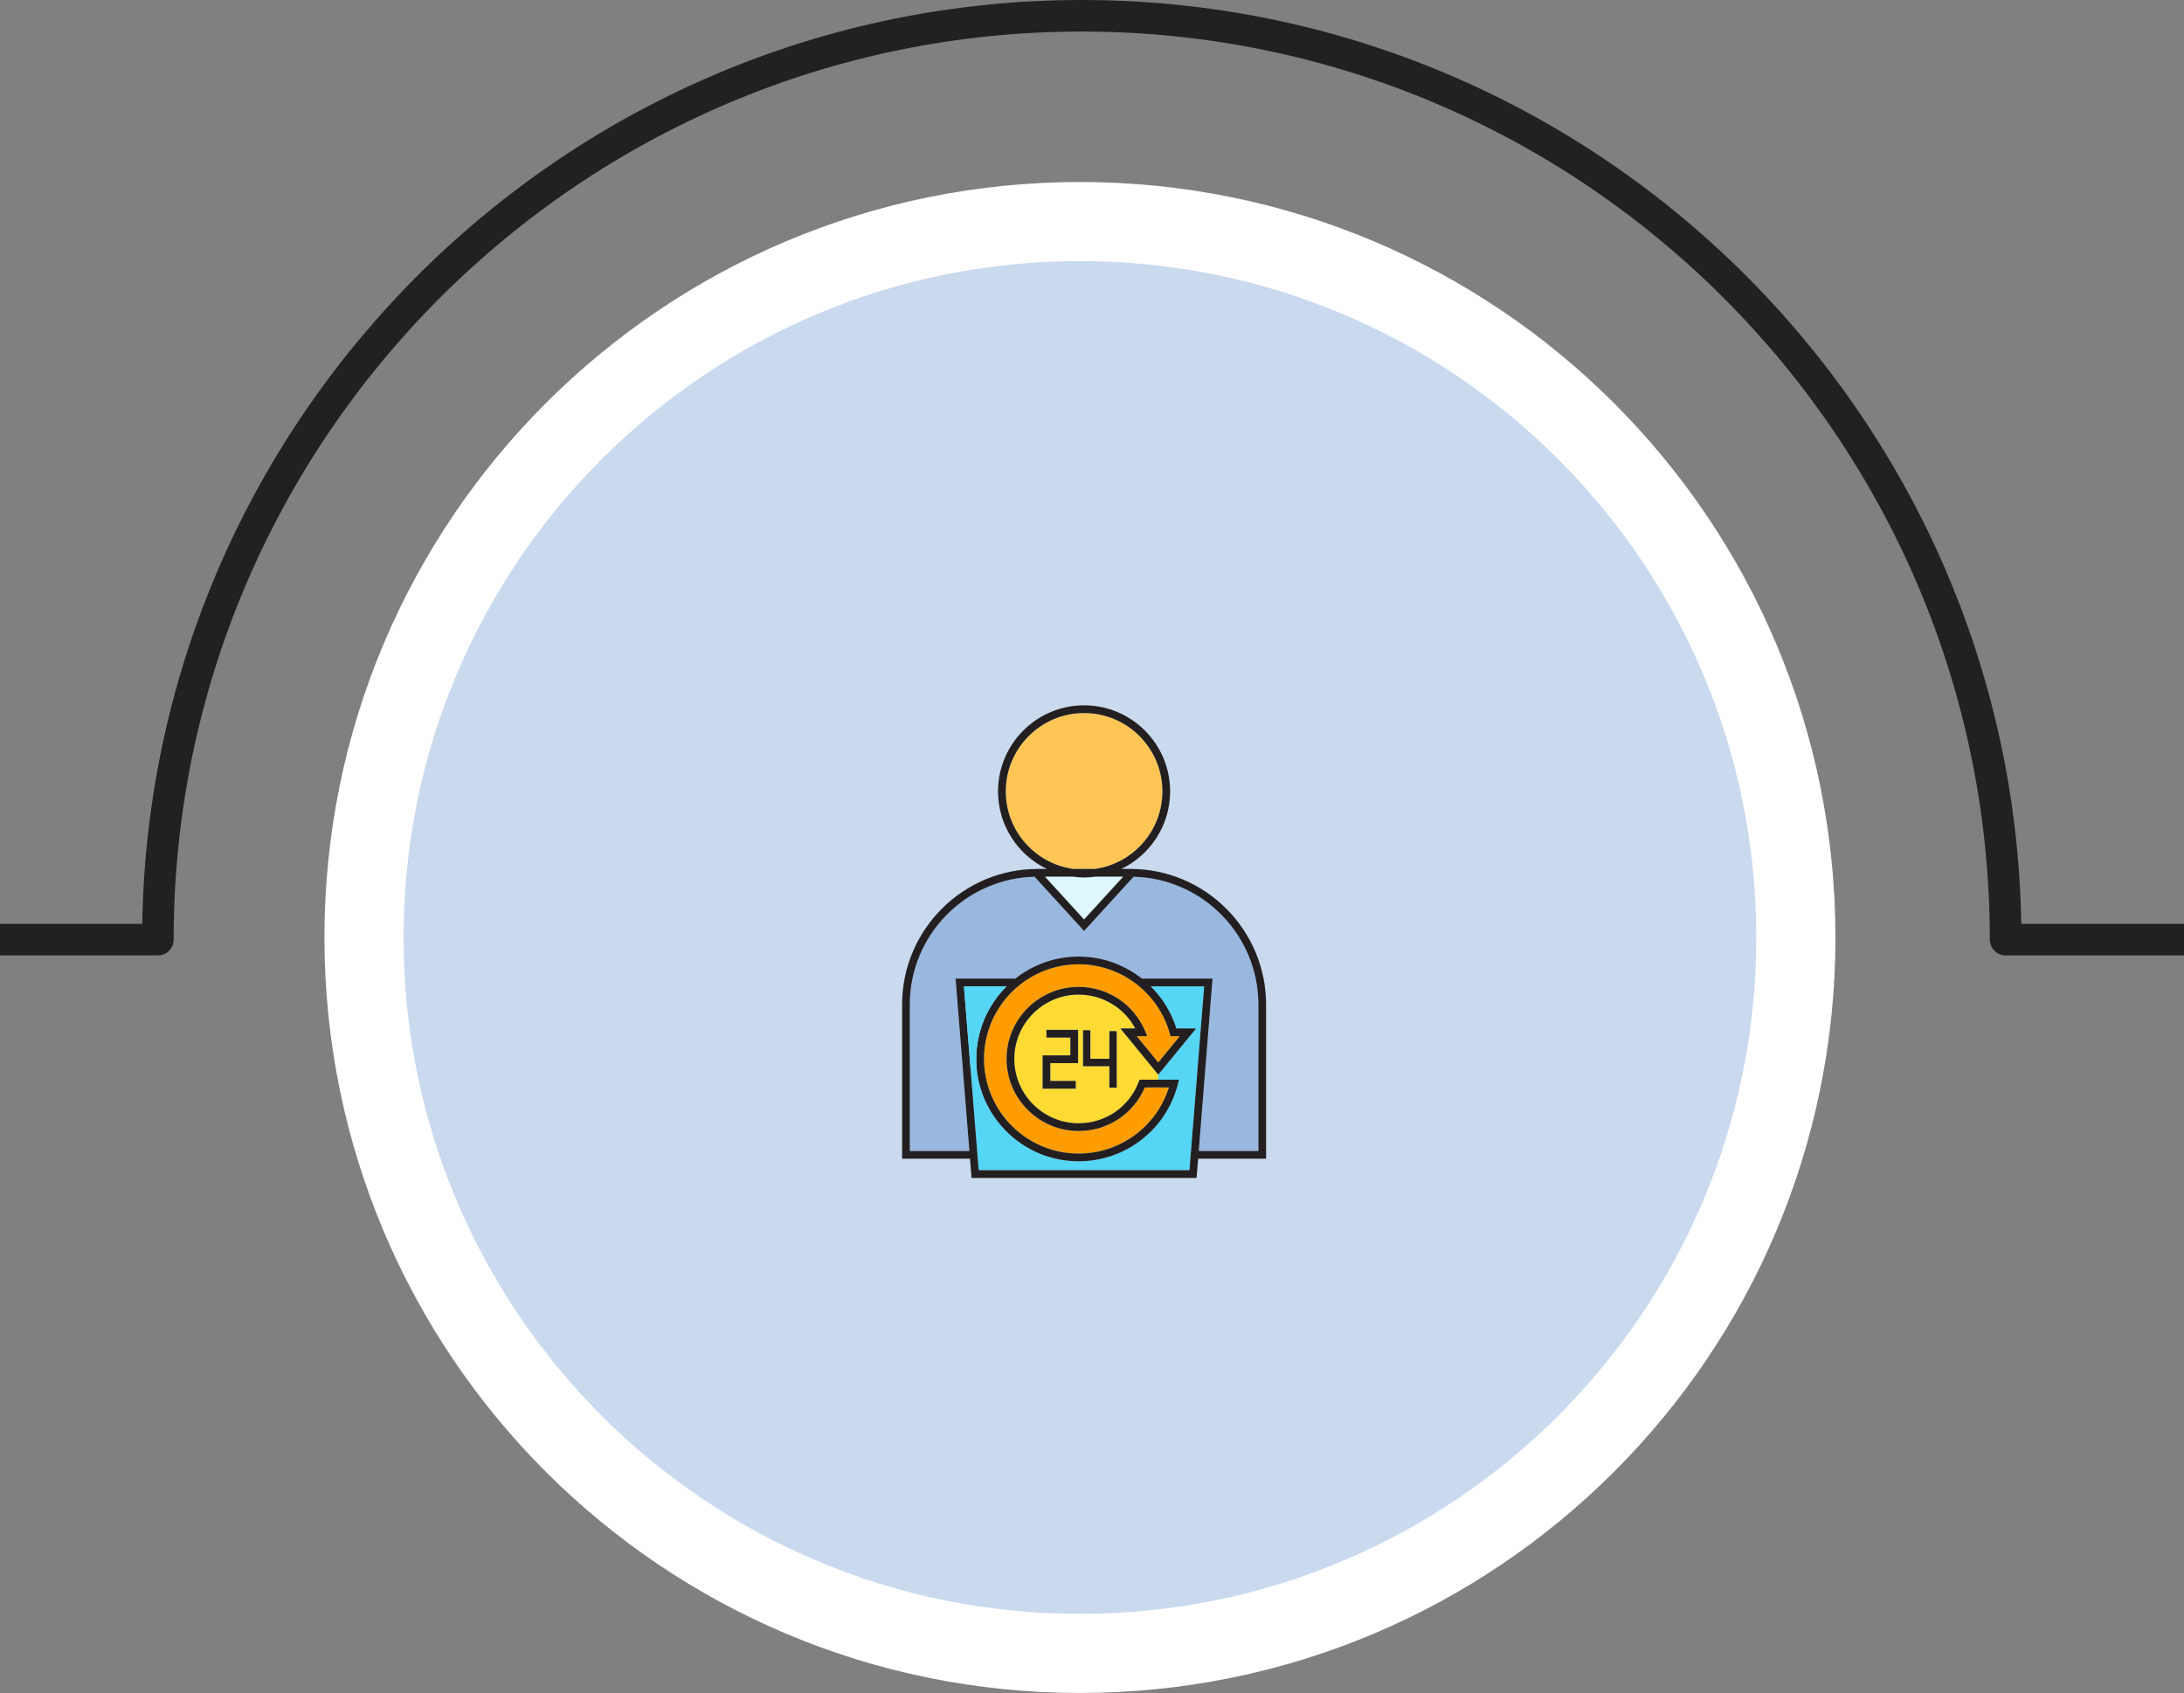 <svg xmlns="http://www.w3.org/2000/svg" width="276" height="214" viewBox="0 0 276 214" fill="none"><rect x="0" y="0" width="276" height="214" fill="#808080" stroke="none"/><path d="M136.475 28C186.443 28 226.951 68.507 226.951 118.475C226.951 168.443 186.443 208.951 136.475 208.951C86.507 208.951 46 168.443 46 118.475C46 68.507 86.507 28 136.475 28Z" fill="#C9D9EE" stroke="white" stroke-width="10"></path><path d="M159.024 126.957V145.458H151.49L153.233 123.672H144.31C142.082 121.915 139.284 120.887 136.311 120.887C133.292 120.887 130.513 121.931 128.308 123.672H120.76L122.504 145.458H114.977V126.957C114.977 118.177 122.01 111.017 130.738 110.799L136.997 117.65L143.259 110.799C151.987 111.014 159.024 118.177 159.024 126.957Z" fill="#99B8E0"></path><path d="M152.176 124.648L151.747 130.016L151.161 129.97H148.66C148.019 127.915 146.887 126.103 145.413 124.648H152.176Z" fill="#54D6F4"></path><path d="M151.747 130.016L150.315 147.886H123.679L122.638 134.88L123.415 134.818C123.923 141.487 129.515 146.76 136.311 146.76C142.215 146.76 147.368 142.772 148.838 137.06L148.995 136.451H146.372V135.81L151.161 129.971L151.747 130.016Z" fill="#54D6F4"></path><path d="M149.099 130.944L146.373 134.269L143.647 130.944H144.981L144.694 130.264C143.259 126.894 139.971 124.718 136.311 124.718C131.292 124.718 127.205 128.801 127.205 133.82C127.205 138.843 131.292 142.929 136.311 142.929C139.987 142.929 143.234 140.778 144.675 137.425H147.72C146.161 142.376 141.558 145.781 136.311 145.781C129.717 145.781 124.353 140.417 124.353 133.82C124.353 127.226 129.717 121.861 136.311 121.861C141.653 121.861 146.386 125.449 147.827 130.59L147.924 130.944H149.099Z" fill="#FF9D00"></path><path d="M146.896 100.013C146.896 105 143.191 109.135 138.392 109.811H135.608C130.806 109.135 127.101 105 127.101 100.013C127.101 94.554 131.541 90.113 137 90.113C142.459 90.113 146.896 94.554 146.896 100.013Z" fill="#FFC655"></path><path d="M141.949 110.785L136.998 116.201L132.05 110.785H135.55C136.025 110.85 136.51 110.886 137.001 110.886C137.492 110.886 137.977 110.85 138.452 110.785H141.949Z" fill="#DEF7FD"></path><path d="M140.175 133.789V130.295H141.151V137.468H140.175V134.765H136.841V130.178H137.817V133.789H140.175Z" fill="#231F20"></path><path d="M141.584 129.972L146.372 135.811V136.452H144.011L143.89 136.765C142.667 139.917 139.694 141.957 136.31 141.957C131.827 141.957 128.181 138.307 128.181 133.824C128.181 129.344 131.827 125.697 136.31 125.697C139.326 125.697 142.058 127.353 143.467 129.972H141.584ZM136.242 134.354V130.148H132.244V131.124H135.266V133.378H131.756V137.581H135.949V136.605H132.732V134.354H136.242ZM136.841 130.18V134.767H140.175V137.471H141.151V130.297H140.175V133.791H137.816V130.18H136.841Z" fill="#FFDB33"></path><path d="M131.756 137.58V133.377H135.266V131.122H132.244V130.146H136.242V134.353H132.732V136.604H135.949V137.58H131.756Z" fill="#231F20"></path><path d="M146.897 100.012C146.897 94.553 142.46 90.112 137.001 90.112C131.542 90.112 127.101 94.553 127.101 100.012C127.101 104.999 130.807 109.134 135.608 109.81H138.393C143.191 109.134 146.897 104.999 146.897 100.012ZM136.311 125.695C131.828 125.695 128.181 129.342 128.181 133.822C128.181 138.305 131.828 141.954 136.311 141.954C139.695 141.954 142.668 139.915 143.891 136.762L144.011 136.45H146.373H148.995L148.839 137.059C147.368 142.771 142.215 146.759 136.311 146.759C129.515 146.759 123.923 141.486 123.416 134.817C123.389 134.488 123.377 134.157 123.377 133.822C123.377 130.24 124.841 126.993 127.205 124.648H121.818L122.638 134.879L123.679 147.885H150.316L151.747 130.015L152.176 124.648H145.413C146.887 126.102 148.019 127.914 148.66 129.97H151.162L146.373 135.809L141.585 129.97H143.468C142.059 127.351 139.327 125.695 136.311 125.695ZM132.05 110.786L136.997 116.202L141.949 110.786H138.452C137.977 110.851 137.492 110.887 137.001 110.887C136.509 110.887 136.025 110.851 135.55 110.786H132.05ZM114.001 126.958C114.001 117.504 121.692 109.81 131.145 109.81H132.287C128.643 108.053 126.125 104.322 126.125 100.012C126.125 94.016 131.005 89.137 137.001 89.137C142.996 89.137 147.873 94.016 147.873 100.012C147.873 104.322 145.355 108.053 141.714 109.81H142.853C152.307 109.81 160 117.504 160 126.958V146.434H151.412L151.217 148.861H122.778L122.583 146.434H114.001V126.958ZM147.827 130.592C146.386 125.451 141.653 121.863 136.311 121.863C129.717 121.863 124.353 127.227 124.353 133.822C124.353 140.419 129.717 145.783 136.311 145.783C141.558 145.783 146.161 142.377 147.72 137.426H144.675C143.234 140.78 139.987 142.93 136.311 142.93C131.292 142.93 127.205 138.844 127.205 133.822C127.205 128.802 131.292 124.719 136.311 124.719C139.971 124.719 143.26 126.896 144.694 130.266L144.981 130.946H143.647L146.373 134.271L149.099 130.946H147.925L147.827 130.592ZM128.309 123.672C130.514 121.931 133.292 120.887 136.311 120.887C139.284 120.887 142.082 121.915 144.31 123.672H153.234L151.49 145.458H159.025V126.958C159.025 118.177 151.988 111.014 143.26 110.799L136.997 117.65L130.739 110.799C122.011 111.017 114.977 118.177 114.977 126.958V145.458H122.505L120.761 123.672H128.309Z" fill="#231F20"></path><path d="M122.638 134.88L121.818 124.648H127.206C124.841 126.994 123.377 130.241 123.377 133.822C123.377 134.158 123.39 134.489 123.416 134.818L122.638 134.88Z" fill="#54D6F4"></path><path d="M136.706 0C201.515 0 254.366 52.194 255.435 116.753H276V120.741H253.456C252.356 120.741 251.462 119.848 251.462 118.747C251.462 55.469 199.981 3.988 136.703 3.988C73.425 3.988 21.944 55.469 21.944 118.747C21.944 119.848 21.051 120.741 19.95 120.741H0V116.753H17.976C19.044 52.194 71.894 5.56524e-05 136.706 0Z" fill="#212121"></path></svg>